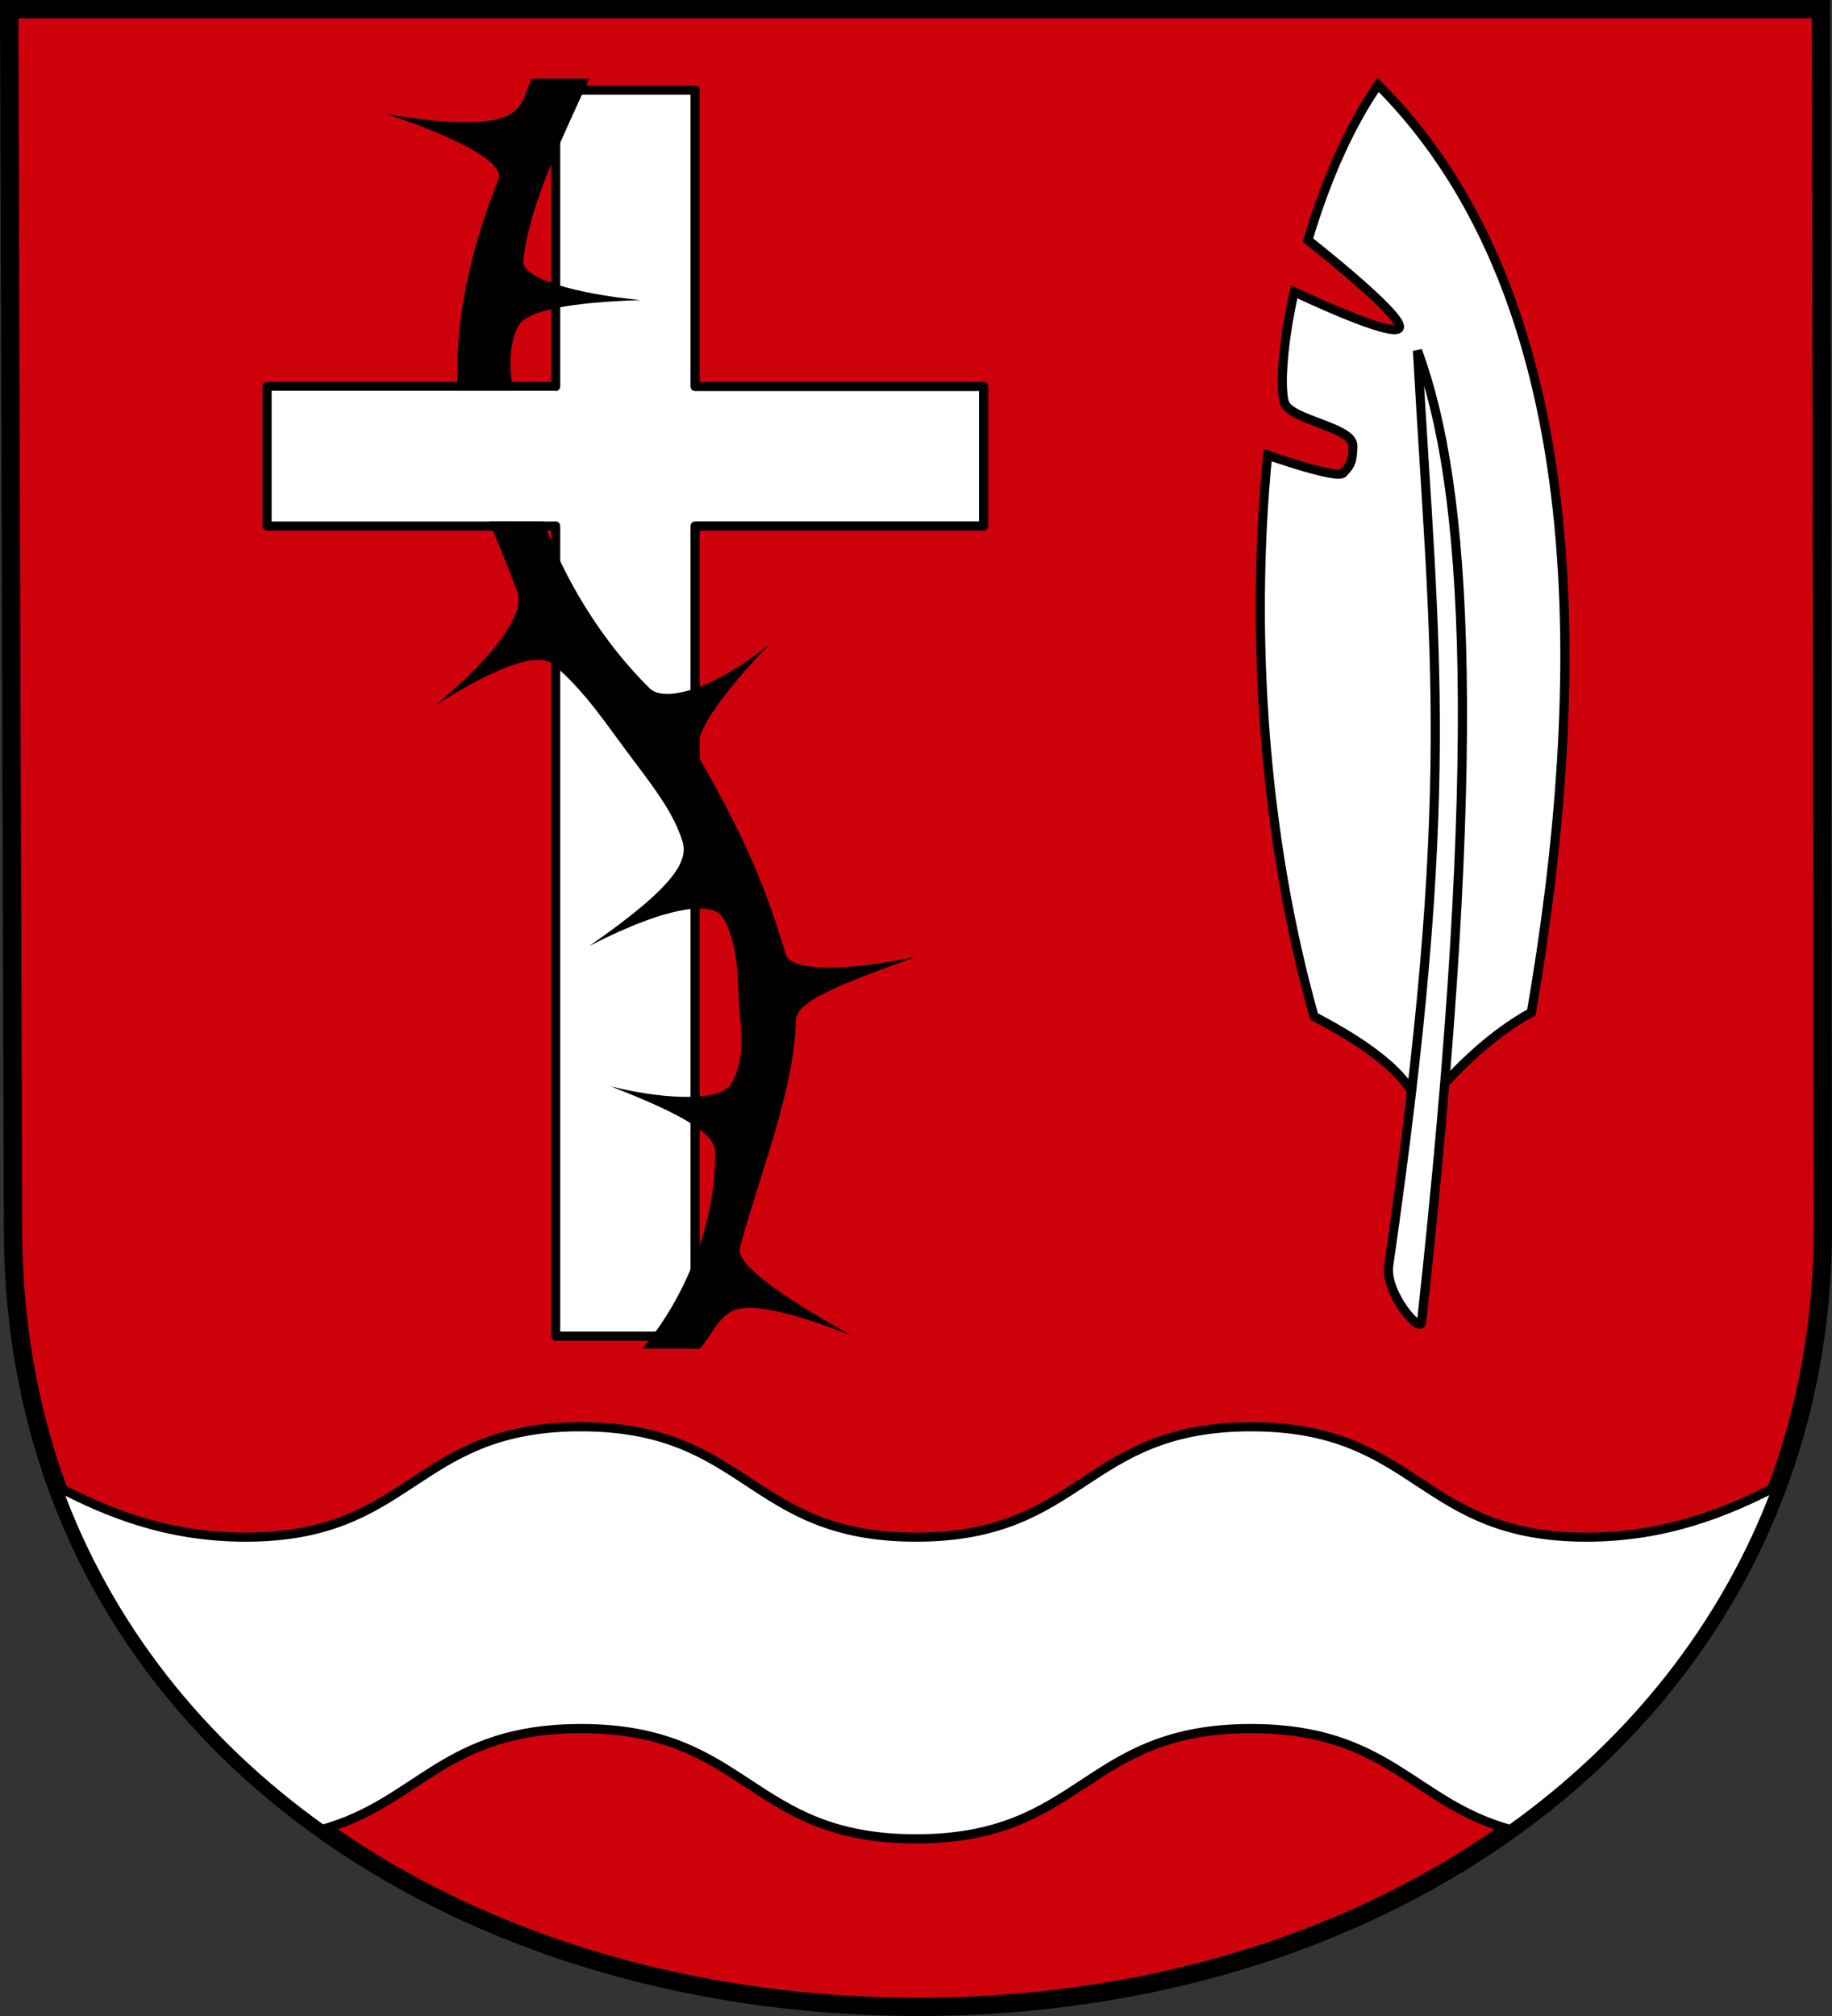 <?xml version="1.0" encoding="UTF-8" standalone="no"?>
<!-- Created with Inkscape (http://www.inkscape.org/) -->
<svg
   xmlns:dc="http://purl.org/dc/elements/1.1/"
   xmlns:cc="http://web.resource.org/cc/"
   xmlns:rdf="http://www.w3.org/1999/02/22-rdf-syntax-ns#"
   xmlns:svg="http://www.w3.org/2000/svg"
   xmlns="http://www.w3.org/2000/svg"
   xmlns:sodipodi="http://sodipodi.sourceforge.net/DTD/sodipodi-0.dtd"
   xmlns:inkscape="http://www.inkscape.org/namespaces/inkscape"
   version="1.0"
   width="750"
   height="825"
   id="svg4658"
   sodipodi:version="0.32"
   inkscape:version="0.44"
   sodipodi:docname="POL_gmina_Zabrodzie_COA.svg"
   sodipodi:docbase="/home/fizyk/anizo/wiki/SVG/herby">
  <rect width="100%" height="100%" fill="#333333" stroke="none"/>
  <sodipodi:namedview
     inkscape:window-height="671"
     inkscape:window-width="958"
     inkscape:pageshadow="2"
     inkscape:pageopacity="0.0"
     borderopacity="1.0"
     bordercolor="#666666"
     pagecolor="#ffffff"
     id="base"
     inkscape:zoom="0.57485714"
     inkscape:cx="375"
     inkscape:cy="586.71976"
     inkscape:window-x="0"
     inkscape:window-y="0"
     inkscape:current-layer="svg4658" />
  <defs
     id="defs4661" />
  <g
     id="g2764">
    <path
       d="M 3.75,3.75 L 5.322,502.505 C 5.322,702.478 177.98,821.25 375.92,821.25 C 580.314,821.25 746.25,694.112 746.25,502.505 L 745.515,3.75 L 3.75,3.75 z "
       style="fill:#ce000c;fill-opacity:1;stroke:black;stroke-width:7.5;stroke-miterlimit:4;stroke-dasharray:none;stroke-opacity:1"
       id="path1875" />
    <path
       id="path3765"
       d="M 235.438,583.875 C 169.218,584.909 168.414,629.031 100.625,629.031 C 68.153,629.031 43.801,618.906 23.312,608.25 C 44.304,666.108 82.518,713.418 131.906,748.625 C 171.459,737.676 181.618,707.375 237.812,707.375 C 306.406,707.375 306.407,752.5 375,752.5 C 443.593,752.5 443.594,707.375 512.188,707.375 C 568.501,707.375 578.584,737.798 618.344,748.688 C 668.372,712.938 706.668,665.145 727.812,608 C 706.985,618.742 682.077,629.031 649.375,629.031 C 580.782,629.031 580.781,583.875 512.188,583.875 C 443.594,583.875 443.593,629.031 375,629.031 C 306.407,629.031 306.406,583.875 237.812,583.875 C 237.009,583.875 236.223,583.863 235.438,583.875 z "
       style="fill:white;fill-opacity:1;stroke:black;stroke-width:3.75;stroke-miterlimit:4;stroke-dasharray:none;stroke-opacity:1" />
    <path
       d="M 227.468,36.914 L 227.468,158.169 L 109.351,158.169 L 109.351,215.259 L 227.468,215.259 L 227.468,546.787 L 284.558,546.787 L 284.558,215.259 L 402.675,215.259 L 402.675,158.169 L 284.558,158.169 L 284.558,36.914 L 227.468,36.914 z "
       style="fill:white;fill-opacity:1;stroke:black;stroke-width:3.75;stroke-linecap:round;stroke-linejoin:round;stroke-miterlimit:4;stroke-dasharray:none;stroke-opacity:1"
       id="path3576" />
    <path
       d="M 217.625,32.177 C 214.955,38.03 214.546,42.39 209.997,45.957 C 204.067,50.606 187.7,51.933 157.644,46.511 C 183.973,54.936 206.841,66.17 204.091,73.149 C 190.648,107.26 183.728,140.247 189.018,175.886 C 192.433,198.889 203.224,218.608 211.842,242.389 C 214.481,249.671 206.277,265.086 178.376,288.528 C 205.536,271.214 220.831,267.28 226.176,271.672 C 239.448,282.575 248.469,296.821 258.966,310.675 C 268.512,323.275 275.819,333.073 279.329,344.08 C 281.823,351.903 277.313,362.149 241.187,387.144 C 275.255,369.665 291.071,369.688 295.201,374.594 C 298.886,378.972 302.028,390.071 302.276,405.23 C 302.486,418.136 306.455,431.573 299.138,443.742 C 295.513,449.771 276.47,451.021 250.107,444.603 C 277.684,455.3 292.599,463.52 292.74,471.118 C 293.288,500.691 279.971,532.147 262.903,551.893 L 286.527,551.893 C 291.239,546.441 293.269,540.369 299.261,536.759 C 305.54,532.976 321.647,535.893 348.538,546.479 C 323.423,532.554 300.907,517.832 302.889,510.519 C 311.037,480.463 325.26,445.601 325.776,417.78 C 325.923,409.864 341.584,403.628 375.176,391.45 C 348.267,397.371 323.794,397.666 321.716,390.712 C 313,361.541 304.462,342.162 286.527,310.675 C 282.733,304.016 289.027,290.931 315.072,263.49 C 289.659,284.052 271.214,286.865 266.041,281.761 C 238.649,254.736 218.517,215.468 212.642,175.886 C 210.403,160.801 205.9,145.973 212.088,133.561 C 215.439,126.841 233.945,123.765 262.165,122.795 C 236.209,120.273 213.55,114.053 214.241,106.861 C 216.339,85.036 229.02,58.985 241.248,32.177 L 217.625,32.177 z "
       style="fill:black;fill-opacity:1;fill-rule:evenodd;stroke:none;stroke-width:1;stroke-linecap:butt;stroke-linejoin:miter;stroke-miterlimit:4;stroke-dasharray:none;stroke-opacity:1"
       id="path3578" />
    <path
       d="M 227.468,159.946 L 111.265,159.946 L 111.265,213.345 L 227.468,213.345 L 227.468,159.946 z "
       style="fill:white;fill-opacity:1;stroke:none;stroke-width:1;stroke-linecap:round;stroke-linejoin:round;stroke-miterlimit:4;stroke-dasharray:none;stroke-opacity:1"
       id="path3580" />
    <path
       style="fill:white;fill-opacity:1;fill-rule:evenodd;stroke:black;stroke-width:3.75;stroke-linecap:butt;stroke-linejoin:miter;stroke-miterlimit:4;stroke-dasharray:none;stroke-opacity:1"
       d="M 564.164,34.699 C 552.645,51.333 542.98,73.026 535.434,98.249 C 535.434,98.249 574.299,128.701 572.899,133.992 C 571.5,139.282 529.836,119.411 529.836,119.411 C 526.214,134.666 523.509,156.6 525.804,164.65 C 527.889,171.963 553.983,174.615 553.839,182.452 C 553.707,189.675 552.663,190.416 549.897,193.542 C 547.447,196.311 518.947,186.221 518.947,186.221 C 511.743,259.277 517.297,342.844 537.956,415.935 C 556.489,425.731 577.399,438.727 581.635,454.877 C 593.549,439.786 609.44,423.866 626.913,414.335 C 649.682,282.225 653.384,123.92 564.164,34.699 z "
       id="path3586"
       sodipodi:nodetypes="cczczzzccccc" />
    <path
       style="fill:white;fill-opacity:1;fill-rule:evenodd;stroke:black;stroke-width:3.75;stroke-linecap:butt;stroke-linejoin:miter;stroke-miterlimit:4;stroke-dasharray:none;stroke-opacity:1"
       d="M 568.508,517.887 C 566.9,529.033 581.419,546.004 581.964,541.024 C 607.799,305.095 600.965,199.484 580.301,143.484 C 587.225,268.55 596.71,322.344 568.508,517.887 z "
       id="path3584"
       sodipodi:nodetypes="cscs" />
  </g>
</svg>
